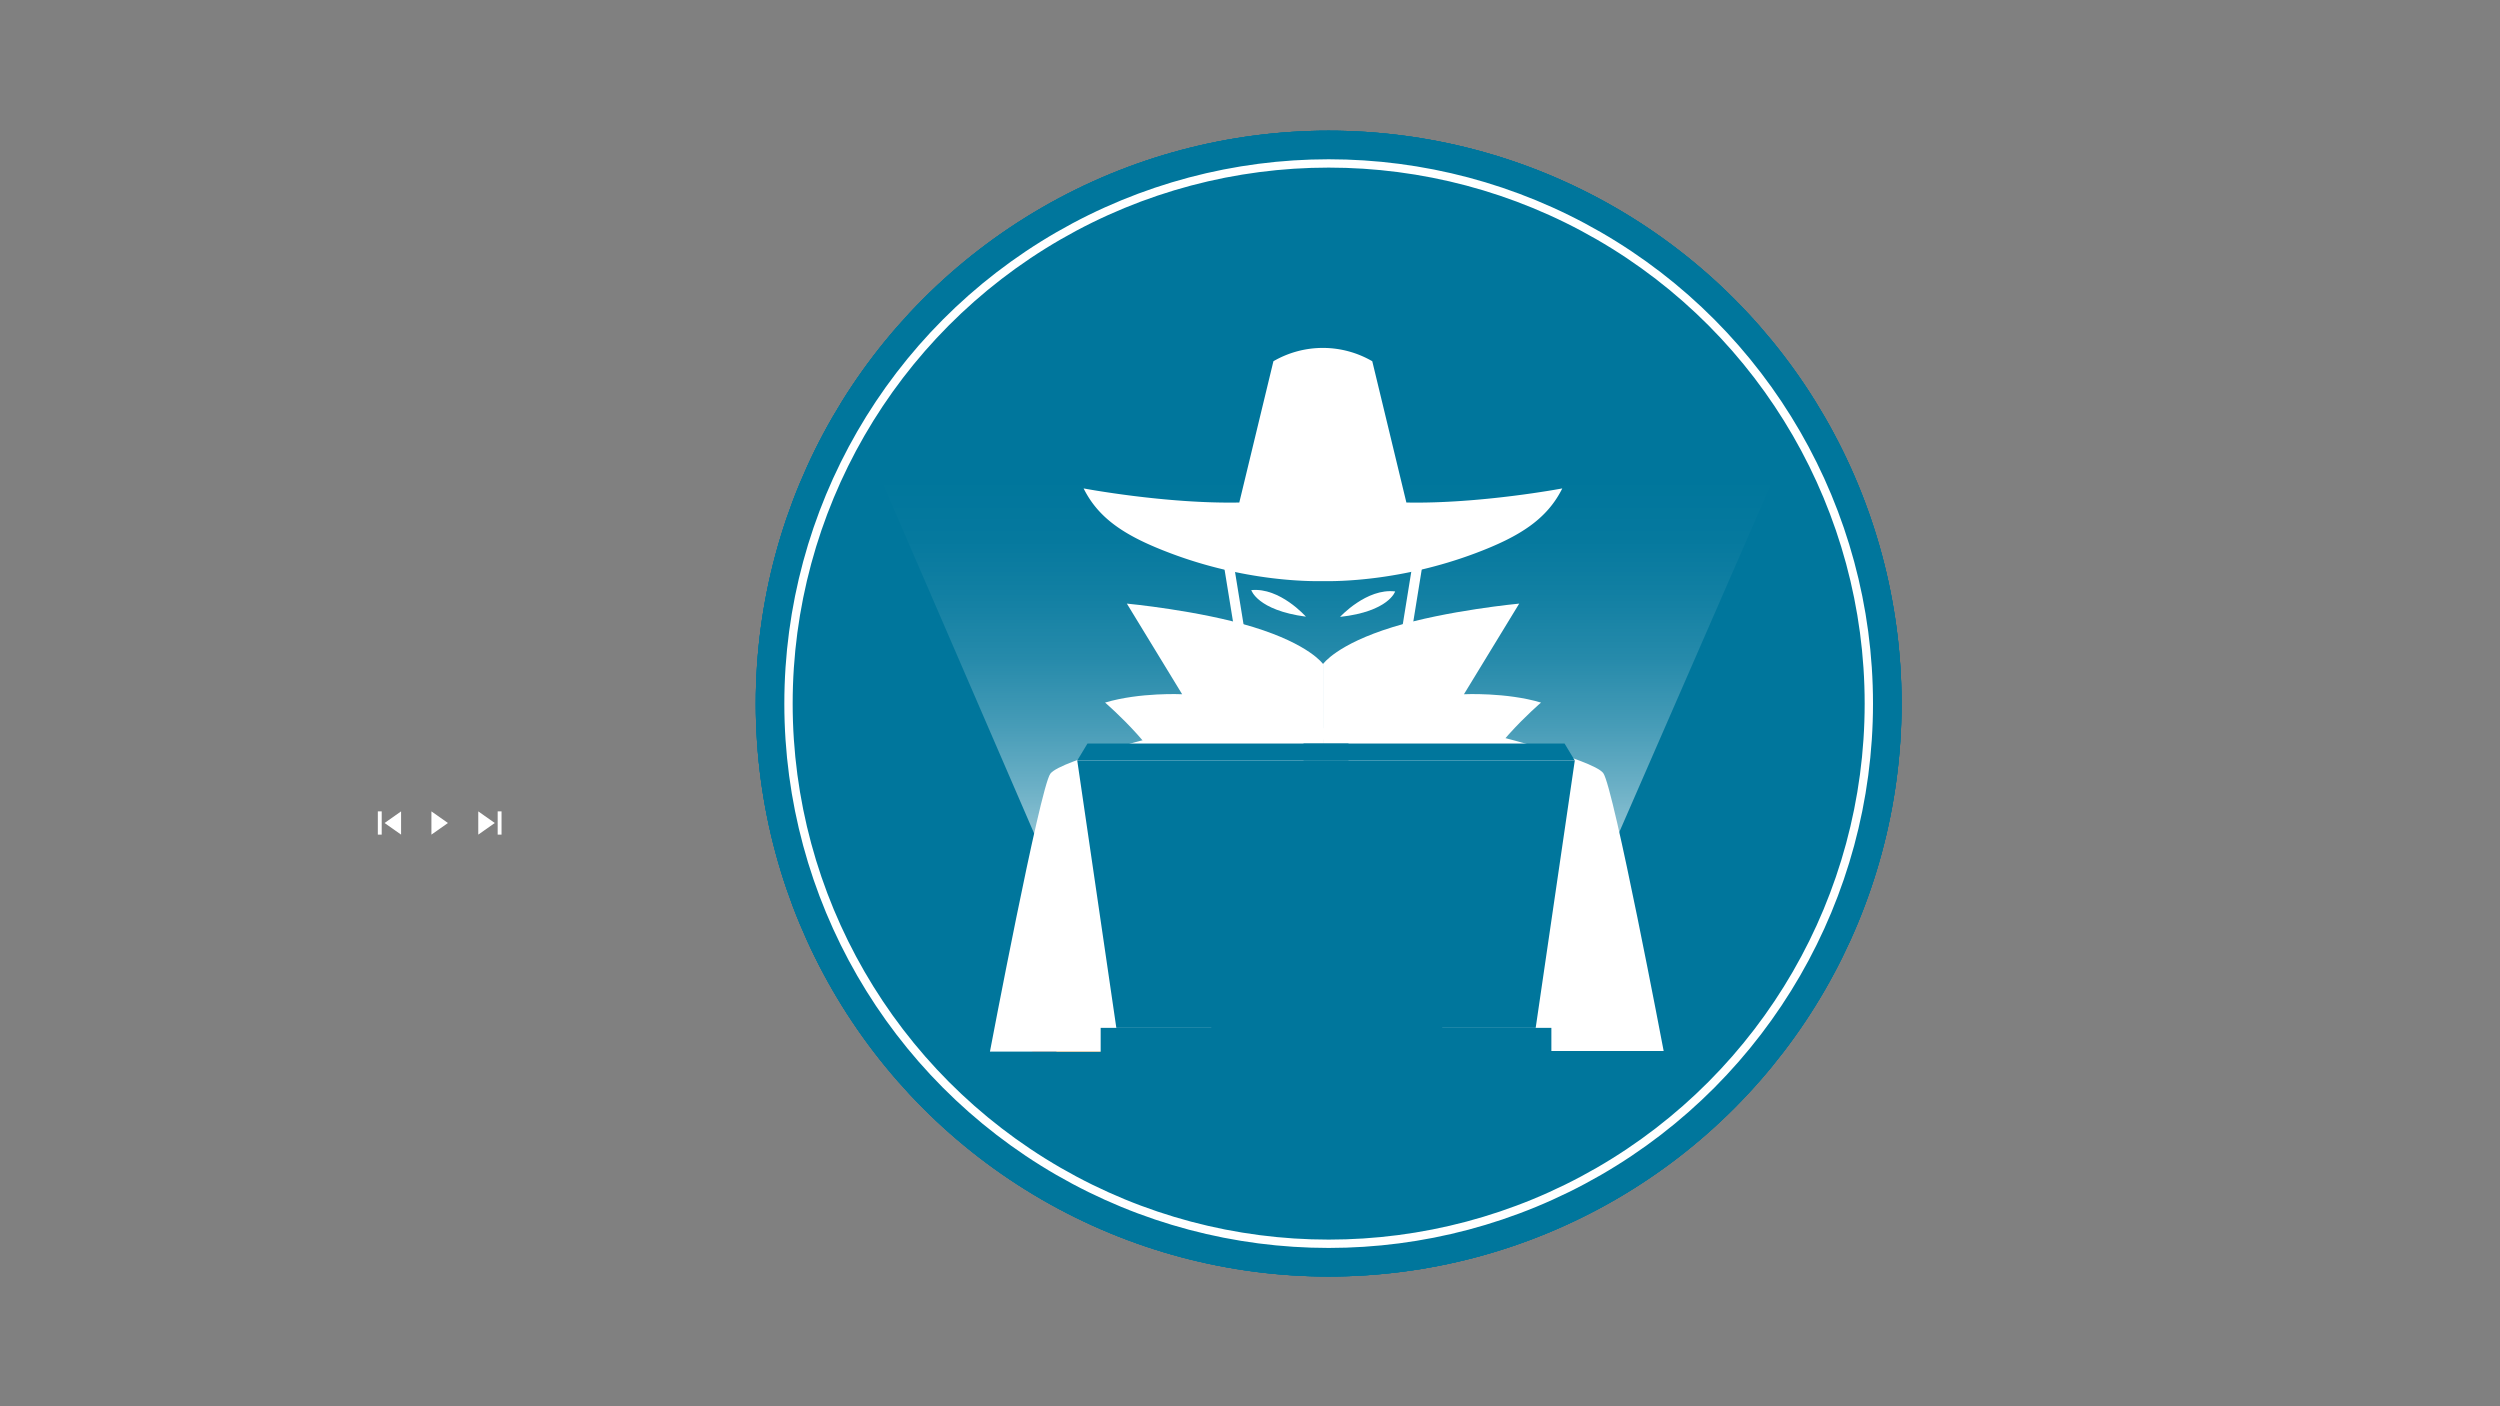 <svg id="Ebene_2" data-name="Ebene 2" xmlns="http://www.w3.org/2000/svg" xmlns:xlink="http://www.w3.org/1999/xlink" viewBox="0 0 1200 675"><rect x="0" y="0" width="1200" height="675" fill="#808080" stroke="none"/><defs><style>.cls-1{fill:#00769c;}.cls-2,.cls-6{fill:none;stroke:#fff;stroke-miterlimit:10;}.cls-2{stroke-width:4px;}.cls-3{fill:#fff;}.cls-4{fill:#333;}.cls-5{fill:#fbb03b;}.cls-6{stroke-width:4.78px;}.cls-7{fill:url(#Unbenannter_Verlauf_5);}</style><linearGradient id="Unbenannter_Verlauf_5" x1="637" y1="464.21" x2="637" y2="229.99" gradientUnits="userSpaceOnUse"><stop offset="0" stop-color="#fff"/><stop offset="0.1" stop-color="#fff" stop-opacity="0.82"/><stop offset="0.23" stop-color="#fff" stop-opacity="0.61"/><stop offset="0.37" stop-color="#fff" stop-opacity="0.42"/><stop offset="0.5" stop-color="#fff" stop-opacity="0.27"/><stop offset="0.63" stop-color="#fff" stop-opacity="0.15"/><stop offset="0.76" stop-color="#fff" stop-opacity="0.07"/><stop offset="0.88" stop-color="#fff" stop-opacity="0.02"/><stop offset="1" stop-color="#fff" stop-opacity="0"/></linearGradient></defs><title>Zeichenfläche 1</title><g id="Social_Broadcasting" data-name="Social Broadcasting"><g id="Simulator"><g id="Simulation"><g id="DSGVO"><g id="_ŽÓť_2" data-name=" ŽÓť 2"><circle class="cls-1" cx="637.76" cy="337.73" r="275"/><circle class="cls-1" cx="637.76" cy="337.73" r="275"/><circle class="cls-1" cx="637.76" cy="337.73" r="275"/></g><g id="_ŽÓť_2_ÍÓÔŤ_" data-name=" ŽÓť 2 (ÍÓÔŤ )"><circle class="cls-1" cx="637.76" cy="337.73" r="275"/><circle class="cls-2" cx="637.76" cy="337.73" r="259.28"/></g></g></g></g><polygon class="cls-3" points="229.57 389.46 229.57 400.62 237.5 395.04 229.57 389.46"/><rect class="cls-3" x="238.88" y="389.46" width="1.86" height="11.16"/><polygon class="cls-3" points="207.08 389.46 207.08 400.62 215.01 395.04 207.08 389.46"/><polygon class="cls-3" points="192.52 389.46 192.52 400.62 184.59 395.04 192.52 389.46"/><rect class="cls-3" x="181.36" y="389.46" width="1.86" height="11.16" transform="translate(364.58 790.08) rotate(180)"/></g><path class="cls-4" d="M534.77,468.07s-35.52,14.58-40.16,26.9c-3.79,10.07,1.67,9.81,1.67,9.81h55.48S545.65,475.21,534.77,468.07Z"/><path class="cls-5" d="M537.28,477.31s-22.59,10.51-27.61,16.81-2.52,10.66-2.52,10.66h37.7Z"/><path class="cls-3" d="M675.06,241.21l-16.37-67.82a47.24,47.24,0,0,0-47.45,0l-16.38,67.82c-35.43.67-74.73-6.77-74.73-6.77,7.36,14.8,20.44,23.1,41.75,31.13C597.43,279,628.13,279.09,635,278.93c6.89.16,37.6,0,73.14-13.36,21.32-8,34.39-16.33,41.76-31.13C749.93,234.44,710.53,241.9,675.06,241.21Z"/><path class="cls-6" d="M635.09,268.29l-45.26,2.78L597,315.19s8.73,20.9,38.12,37.15c29.39-16.25,38.12-37.15,38.12-37.15l7.14-44.12Z"/><path class="cls-3" d="M626.84,296s-12.49-14.16-26.23-12.74C600.61,283.21,603.46,292.9,626.84,296Z"/><path class="cls-3" d="M643.23,296.11S656,282.2,669.68,283.89C669.68,283.89,666.65,293.52,643.23,296.11Z"/><path class="cls-3" d="M601.61,301c-26-8-60.72-11.27-60.72-11.27l26.54,43.51s-20.26-1-37,4c0,0,30.12,25.74,32.63,43.95s72,12.32,72,12.32V318.72S628.6,309.31,601.61,301Z"/><path class="cls-3" d="M668.51,301c26-8,60.71-11.27,60.71-11.27l-26.53,43.51s20.26-1,37,4c0,0-30.12,25.74-32.63,43.95s-72,12.32-72,12.32V318.72S641.51,309.31,668.51,301Z"/><path class="cls-3" d="M562.17,351.76s-53,12.89-58,19.61-29,133.41-29,133.41H583Z"/><path class="cls-3" d="M739,467.78s35.52,14.59,40.16,26.9c3.79,10.08-1.68,9.81-1.68,9.81H722S728.08,474.92,739,467.78Z"/><path class="cls-3" d="M736.45,477s22.59,10.5,27.61,16.81,2.52,10.65,2.52,10.65h-37.7Z"/><path class="cls-3" d="M711.56,351.47s53,12.89,58,19.62,29,133.4,29,133.4H690.75Z"/><polygon class="cls-7" points="637.84 223.4 420 223.4 535.68 490.93 636.49 492.12 736.66 492.52 854 223.4 637.84 223.4"/><polygon class="cls-1" points="636.49 365.04 517.08 365.04 535.84 493.37 636.49 493.37 737.13 493.37 755.9 365.04 636.49 365.04"/><rect class="cls-1" x="528.32" y="493.37" width="216.34" height="12.63"/><polygon class="cls-1" points="517.08 365.04 522 356.88 647.28 356.88 647.28 365.04 517.08 365.04"/><polygon class="cls-1" points="755.9 365.04 750.98 356.88 625.69 356.88 625.69 365.04 755.9 365.04"/></svg>